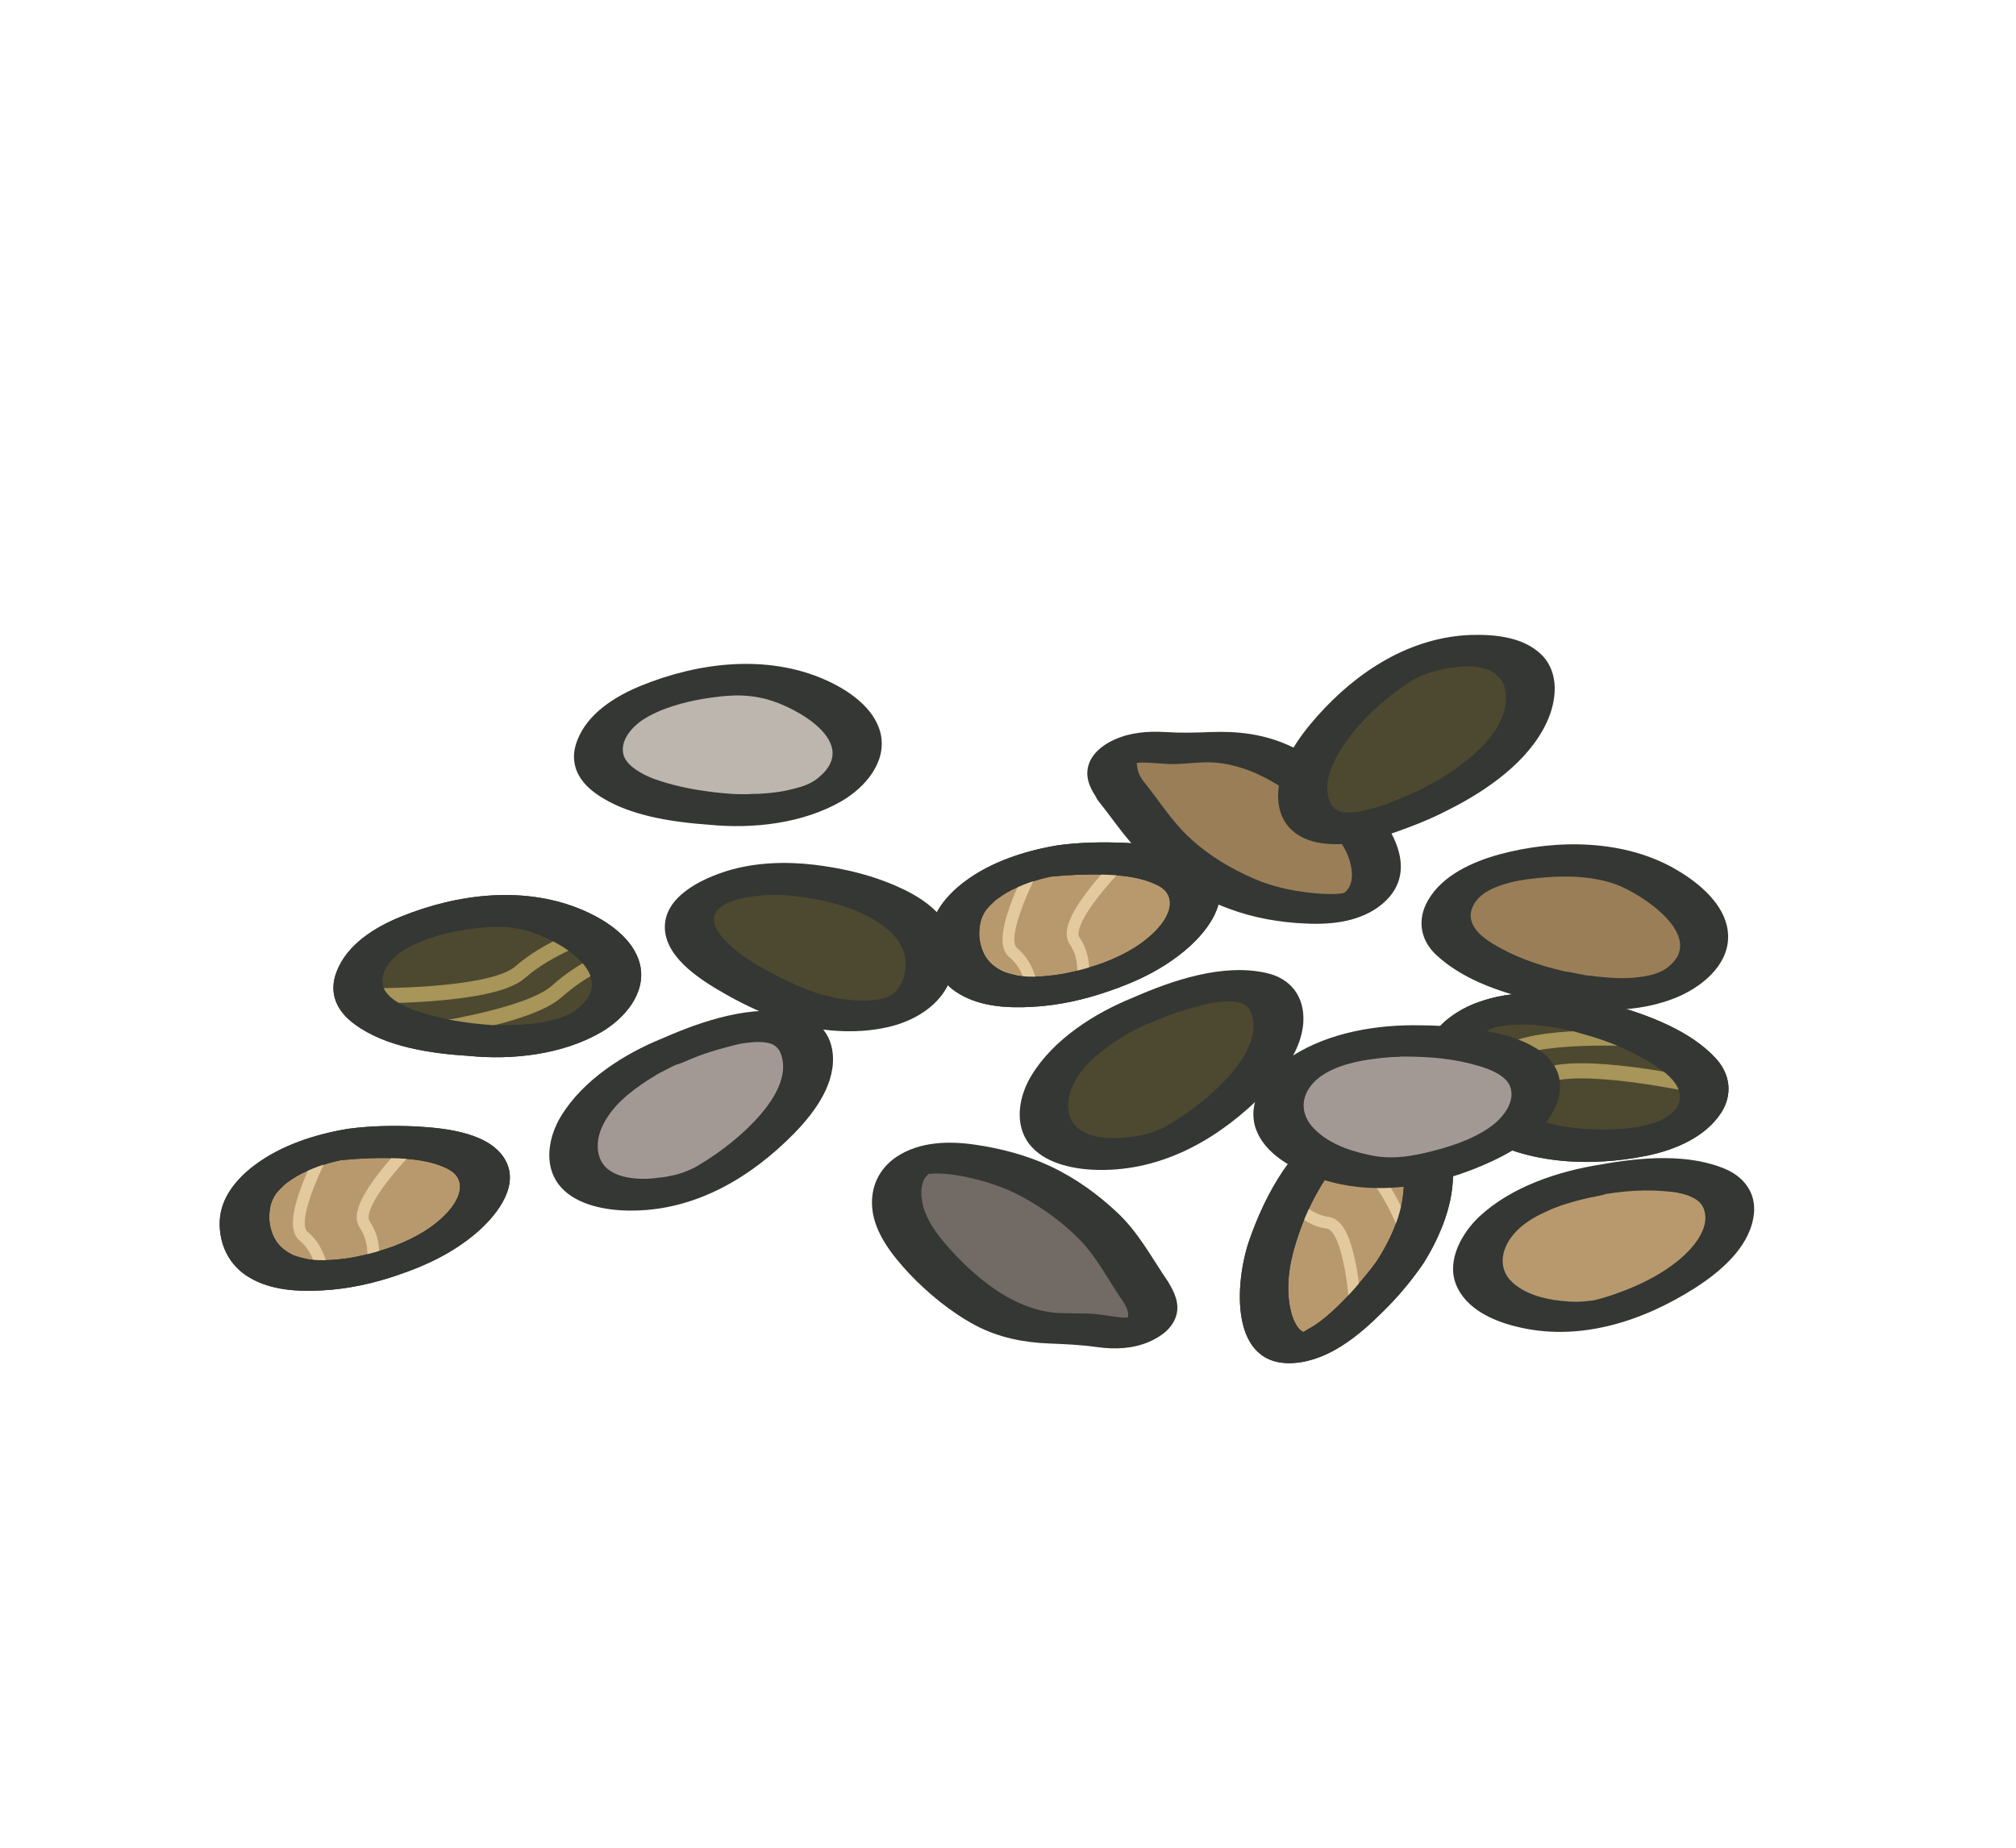 <?xml version="1.0" encoding="utf-8"?>
<!-- Generator: Adobe Illustrator 23.0.6, SVG Export Plug-In . SVG Version: 6.00 Build 0)  -->
<svg version="1.1" xmlns="http://www.w3.org/2000/svg" xmlns:xlink="http://www.w3.org/1999/xlink" x="0px" y="0px"
	 viewBox="0 0 60 55" style="enable-background:new 0 0 60 55;" xml:space="preserve">
<style type="text/css">
	.st0{fill:#B8996E;}
	.st1{fill:#343733;}
	.st2{fill:none;stroke:#E3CA9E;stroke-width:0.353;stroke-miterlimit:10;}
	.st3{fill:#4D4830;}
	.st4{fill:none;stroke:#A79559;stroke-width:0.451;stroke-miterlimit:10;}
	.st5{fill:#343733;stroke:#343733;stroke-miterlimit:10;}
	.st6{fill:none;stroke:#000000;stroke-miterlimit:10;}
	.st7{fill:#FFFFFF;}
	.st8{fill:#F8D930;}
	.st9{fill:#FFFFFF;stroke:#343733;stroke-width:1.617;stroke-miterlimit:10;}
	.st10{fill:#FFFFFF;stroke:#343733;stroke-width:2;stroke-miterlimit:10;}
	.st11{fill:#6C8F41;}
	.st12{fill:none;stroke:#343733;stroke-linecap:round;stroke-miterlimit:10;}
	.st13{fill:#B61650;}
	.st14{fill:none;stroke:#343733;stroke-width:1.8;stroke-miterlimit:10;}
	.st15{fill:#C9727C;}
	.st16{fill:#E5A437;}
	.st17{fill:#93A445;}
	.st18{fill:#D5B26C;}
	.st19{fill:#DFD9B5;}
	.st20{fill:#E6DCB9;}
	.st21{fill:#EEEFA8;}
	.st22{fill:#DEC237;}
	.st23{fill:#9EC34D;}
	.st24{fill:#F6DE69;stroke:#272425;stroke-width:0.22;stroke-miterlimit:10;}
	.st25{fill:#CEB83D;stroke:#272425;stroke-width:0.22;stroke-miterlimit:10;}
	.st26{fill:#A08D3B;}
	.st27{fill:#DFC74D;}
	.st28{fill:#7CAC74;}
	.st29{fill:#D4BF9E;}
	.st30{fill:#9F6B5B;}
	.st31{fill:#C57389;}
	.st32{fill-rule:evenodd;clip-rule:evenodd;fill:#CBDA6D;}
	.st33{fill:#CBDA6D;}
	.st34{fill:#589F53;}
	.st35{fill:#BE6DA7;}
	.st36{fill:#BC477F;}
	.st37{fill:#F2CA30;}
	.st38{fill:#CC2229;}
	.st39{fill:#DF8D2F;}
	.st40{fill:#D45F2B;}
	.st41{fill:#688142;}
	.st42{fill:#A79559;}
	.st43{fill:#D7C994;}
	.st44{fill:#D78535;}
	.st45{fill:#B8996E;stroke:#343733;stroke-width:0.329;stroke-miterlimit:10;}
	.st46{fill:#E0922F;}
	.st47{fill:none;}
	.st48{fill-rule:evenodd;clip-rule:evenodd;fill:#39673D;}
	.st49{fill:#D07F34;}
	.st50{fill:#F2CA30;stroke:#343733;stroke-width:1.3;stroke-linecap:round;stroke-linejoin:round;stroke-miterlimit:10;}
	.st51{fill:#CE7F50;}
	.st52{fill:none;stroke:#343733;stroke-width:0.181;stroke-miterlimit:10;}
	.st53{fill:#97BA48;}
	.st54{fill:#844C3C;}
	.st55{fill:#B33B25;}
	.st56{fill:#A4B58A;}
	.st57{fill:#6581B4;stroke:#6581B4;stroke-width:1.014;stroke-miterlimit:10;}
	.st58{fill:#B7D048;}
	.st59{fill:#FBE148;}
	.st60{fill:#F4D15C;}
	.st61{fill:#EFC34D;}
	.st62{fill:#6FB353;}
	.st63{fill:#F9DD3A;}
	.st64{fill:none;stroke:#343733;stroke-width:1.634;stroke-miterlimit:10;}
	.st65{fill:#678F48;}
	.st66{fill:#9FB155;}
	.st67{fill:#31496B;}
	.st68{fill:#F7EFC6;}
	.st69{fill:#CB8358;stroke:#343733;stroke-width:1.234;stroke-linecap:round;stroke-linejoin:round;stroke-miterlimit:10;}
	.st70{fill:#CB8358;stroke:#343733;stroke-width:1.69;stroke-linecap:round;stroke-linejoin:round;stroke-miterlimit:10;}
	.st71{fill:#E3CA9E;}
	.st72{fill:none;stroke:#343733;stroke-width:1.234;stroke-linecap:round;stroke-linejoin:round;stroke-miterlimit:10;}
	.st73{fill:#343733;stroke:#343733;stroke-width:1.5;stroke-miterlimit:10;}
	.st74{fill:#FCF4E4;}
	.st75{fill:#343733;stroke:#343733;stroke-linecap:round;stroke-linejoin:round;stroke-miterlimit:10;}
	.st76{fill:#7AA45B;}
	.st77{fill:#E1E89D;}
	.st78{fill:url(#);}
	.st79{fill:none;stroke:#D3BD86;stroke-width:0.108;stroke-miterlimit:10;}
	.st80{fill:#D3BD85;}
	.st81{fill:#B74C3C;}
	.st82{fill:none;stroke:#D3BD86;stroke-width:0.101;stroke-miterlimit:10;}
	.st83{fill:#F9EBBF;stroke:#343733;stroke-width:1.285;stroke-miterlimit:10;}
	.st84{fill:#D2BA80;stroke:#343733;stroke-width:1.285;stroke-miterlimit:10;}
	.st85{fill:#D2BA80;stroke:#343733;stroke-width:1.327;stroke-miterlimit:10;}
	.st86{fill:#D2BA80;}
	.st87{fill:#F9EBBF;stroke:#343733;stroke-width:1.141;stroke-miterlimit:10;}
	.st88{fill:#D2BA80;stroke:#343733;stroke-width:1.141;stroke-miterlimit:10;}
	.st89{fill:#D2BA80;stroke:#343733;stroke-width:1.5;stroke-miterlimit:10;}
	.st90{fill:none;stroke:#343733;stroke-linejoin:round;}
	.st91{fill:#6581B4;}
	.st92{fill:#E9B045;}
	.st93{fill:#6E111B;stroke:#343733;stroke-width:1.422;stroke-linecap:round;stroke-linejoin:round;stroke-miterlimit:10;}
	.st94{fill:#B74C3C;stroke:#343733;stroke-width:1.422;stroke-linecap:round;stroke-linejoin:round;stroke-miterlimit:10;}
	.st95{fill:#B74C3C;stroke:#343733;stroke-width:0.948;stroke-linecap:round;stroke-linejoin:round;stroke-miterlimit:10;}
	.st96{fill:#6E111B;stroke:#343733;stroke-width:0.948;stroke-linecap:round;stroke-linejoin:round;stroke-miterlimit:10;}
	.st97{fill:#862439;}
	.st98{fill:#8F454A;}
	.st99{fill:#343733;stroke:#343733;stroke-width:1.2;stroke-miterlimit:10;}
	.st100{fill:#E2E27C;}
	.st101{fill:#C0597C;}
	.st102{fill:#9F4065;}
	.st103{fill:#8E9F8C;}
	.st104{fill:#6E7665;}
	.st105{fill:#6C6C60;}
	.st106{fill:#B8BABA;}
	.st107{fill:#87A381;}
	.st108{fill:#A7BD53;}
	.st109{fill:#862439;stroke:#343733;stroke-width:1.327;stroke-miterlimit:10;}
	.st110{fill:#641528;stroke:#343733;stroke-width:0.948;stroke-miterlimit:10;}
	.st111{fill:#862439;stroke:#343733;stroke-width:1.137;stroke-miterlimit:10;}
	.st112{fill:#D2BA80;stroke:#343733;stroke-miterlimit:10;}
	.st113{fill:#641528;stroke:#343733;stroke-width:1.137;stroke-miterlimit:10;}
	.st114{fill:#8FA23F;}
	.st115{fill:#D8C996;}
	.st116{fill:#F5D478;}
	.st117{fill:none;stroke:#343733;stroke-width:1.5;stroke-linecap:round;stroke-linejoin:round;stroke-miterlimit:10;}
	.st118{fill:none;stroke:#343733;stroke-width:0.824;stroke-linecap:round;stroke-linejoin:round;stroke-miterlimit:10;}
	.st119{fill:#DBAA85;}
	.st120{fill:#DBAA85;stroke:#343733;stroke-width:1.092;stroke-miterlimit:10;}
	.st121{fill:#DBAA85;stroke:#343733;stroke-width:1.456;stroke-miterlimit:10;}
	.st122{fill:#FCF4E4;stroke:#343733;stroke-width:0.948;stroke-miterlimit:10;}
	.st123{fill:#DBAA85;stroke:#343733;stroke-width:1.327;stroke-miterlimit:10;}
	.st124{fill:#D97B46;}
	.st125{fill:#F0CA8F;}
	.st126{fill:#D0A34F;}
	.st127{fill:#F5D476;}
	.st128{fill:#757B3C;}
	.st129{fill:#BA282B;}
	.st130{fill:#E1DEA3;}
	.st131{fill:#E5A430;}
	.st132{fill:#953E30;}
	.st133{fill:#F9EBBF;stroke:#343733;stroke-width:1.661;stroke-miterlimit:10;}
	.st134{fill:#D5B26C;stroke:#343733;stroke-width:1.661;stroke-miterlimit:10;}
	.st135{fill:#D5B26C;stroke:#343733;stroke-width:1.43;stroke-miterlimit:10;}
	.st136{fill:#AEBEC4;}
	.st137{fill:#65A050;}
	.st138{fill:#343733;stroke:#343733;stroke-width:0.543;stroke-miterlimit:10;}
	.st139{fill:#343733;stroke:#343733;stroke-width:0.474;stroke-miterlimit:10;}
	.st140{fill:#E5CB2E;}
	.st141{fill:#E1BA86;stroke:#343733;stroke-width:1.5;stroke-linecap:round;stroke-linejoin:round;stroke-miterlimit:10;}
	.st142{fill:#B74C3C;stroke:#343733;stroke-width:1;stroke-linecap:round;stroke-linejoin:round;stroke-miterlimit:10;}
	.st143{fill:#E1BA86;stroke:#343733;stroke-width:1;stroke-linecap:round;stroke-linejoin:round;stroke-miterlimit:10;}
	.st144{fill:#B74C3C;stroke:#343733;stroke-width:0.733;stroke-linecap:round;stroke-linejoin:round;stroke-miterlimit:10;}
	.st145{fill:#E1BA86;stroke:#343733;stroke-width:0.733;stroke-linecap:round;stroke-linejoin:round;stroke-miterlimit:10;}
	.st146{fill:#C98849;}
	.st147{fill:#D8A065;}
	.st148{fill:#DAA734;}
	.st149{fill:#F3DB61;}
	.st150{fill:#F9EBBF;stroke:#343733;stroke-width:1.553;stroke-miterlimit:10;}
	.st151{fill:#D5B26C;stroke:#343733;stroke-width:1.553;stroke-miterlimit:10;}
	.st152{fill:#D5B26C;stroke:#343733;stroke-width:1.336;stroke-miterlimit:10;}
	.st153{fill:#F1F1F2;}
	.st154{fill:#ECB959;}
	.st155{fill:#B8996E;stroke:#343733;stroke-width:1.327;stroke-miterlimit:10;}
	.st156{fill:#E5D58C;}
	.st157{fill:#CCBF3F;stroke:#343733;stroke-width:1.327;stroke-miterlimit:10;}
	.st158{fill:none;stroke:#343733;stroke-width:1.097;stroke-miterlimit:10;}
	.st159{fill:#97BA48;stroke:#343733;stroke-width:0.909;stroke-miterlimit:10;}
	.st160{fill:#C7C9C8;}
	.st161{fill:#A3B5BC;}
	.st162{fill:none;stroke:#343733;stroke-width:1.2;stroke-miterlimit:10;}
	.st163{fill:#DFD9B5;stroke:#343733;stroke-width:1.5;}
	.st164{fill:#FFFFFF;stroke:#343733;stroke-width:1.5;stroke-linecap:round;stroke-linejoin:round;}
	.st165{fill:#E4E4E4;}
	.st166{fill:#343733;stroke:#343733;stroke-width:0.48;}
	.st167{fill:#DFD9B5;stroke:#343733;stroke-width:1.5;stroke-linecap:round;}
	.st168{fill:#EBB531;stroke:#343733;stroke-width:1.5;stroke-linecap:round;stroke-linejoin:round;}
	.st169{fill:#343733;stroke:#343733;stroke-width:0.75;stroke-miterlimit:10;}
	.st170{fill:#343733;stroke:#343733;stroke-width:0.75;stroke-linejoin:round;stroke-miterlimit:10;}
	.st171{fill:#D35B5A;}
	.st172{fill:#343733;stroke:#343733;stroke-width:0.25;stroke-miterlimit:10;}
	.st173{fill:#D7705B;}
	.st174{fill:#DB8580;stroke:#343733;stroke-width:1.5;stroke-linecap:round;stroke-linejoin:round;stroke-miterlimit:10;}
	.st175{fill:#EFCDC6;stroke:#343733;stroke-width:1;stroke-linecap:round;stroke-linejoin:round;stroke-miterlimit:10;}
	.st176{fill:#DB8580;stroke:#343733;stroke-width:1;stroke-linecap:round;stroke-linejoin:round;stroke-miterlimit:10;}
	.st177{fill:#EFCDC6;stroke:#343733;stroke-width:0.733;stroke-linecap:round;stroke-linejoin:round;stroke-miterlimit:10;}
	.st178{fill:#DB8580;stroke:#343733;stroke-width:0.733;stroke-linecap:round;stroke-linejoin:round;stroke-miterlimit:10;}
	.st179{fill:#EFCDC6;}
	.st180{fill:#7AA45B;stroke:#343733;stroke-width:1.219;stroke-miterlimit:10;}
	.st181{fill:#97BA48;stroke:#343733;stroke-width:1.219;stroke-miterlimit:10;}
	.st182{fill:#83B04F;stroke:#343733;stroke-width:1.2;stroke-linecap:round;stroke-miterlimit:10;}
	.st183{fill:#CAB549;stroke:#343733;stroke-width:0.54;stroke-linecap:round;stroke-miterlimit:10;}
	.st184{fill:#F0EDDD;stroke:#343733;stroke-width:1.069;stroke-linecap:round;stroke-linejoin:round;}
	.st185{fill:#C6B97B;}
	.st186{fill:#AB8D73;}
	.st187{fill:#EFCDC6;stroke:#343733;stroke-width:1.5;stroke-linecap:round;stroke-linejoin:round;stroke-miterlimit:10;}
	.st188{fill:#F9F4E9;stroke:#343733;stroke-width:1.5;stroke-linecap:round;stroke-linejoin:round;stroke-miterlimit:10;}
	.st189{fill:#D46A71;stroke:#343733;stroke-width:1.125;stroke-linecap:round;stroke-linejoin:round;stroke-miterlimit:10;}
	.st190{fill:#ECC29C;stroke:#343733;stroke-width:1.25;stroke-miterlimit:10;}
	.st191{fill:#F0EDDD;stroke:#343733;stroke-width:0.535;stroke-linecap:round;stroke-linejoin:round;}
	.st192{fill:#DF8D2F;stroke:#343733;stroke-width:2;stroke-linecap:round;stroke-linejoin:round;}
	.st193{fill:#DF8D2F;stroke:#343733;stroke-width:1.5;stroke-linecap:round;stroke-linejoin:round;}
	.st194{fill:#92C057;}
	.st195{fill:#CAB549;stroke:#343733;stroke-width:0.528;stroke-linecap:round;stroke-miterlimit:10;}
	.st196{fill:none;stroke:#343733;stroke-linecap:round;stroke-linejoin:round;stroke-miterlimit:10;}
	.st197{fill:none;stroke:#343733;stroke-width:1.06;stroke-linecap:round;stroke-linejoin:round;stroke-miterlimit:10;}
	.st198{fill:none;stroke:#343733;stroke-width:0.75;stroke-linecap:round;stroke-linejoin:round;}
	.st199{fill:#92515A;}
	.st200{fill:none;stroke:#343733;stroke-width:0.728;stroke-linecap:round;stroke-linejoin:round;}
	.st201{fill:#67343F;}
	.st202{fill:#92515A;stroke:#343733;stroke-width:1.25;stroke-linecap:round;stroke-linejoin:round;}
	.st203{fill:#67343F;stroke:#343733;stroke-width:0.75;stroke-linecap:round;stroke-linejoin:round;}
	.st204{fill:#D9C573;}
	.st205{fill:none;stroke:#343733;stroke-width:0.673;stroke-linejoin:round;stroke-miterlimit:10;}
	.st206{fill:#E3D9AD;}
	.st207{fill:#726A64;}
	.st208{fill:#BDB6AE;}
	.st209{fill:#A39994;}
	.st210{fill:#997E57;}
	.st211{fill:#EDD260;}
	.st212{fill:#D5B26C;stroke:#343733;stroke-width:0.899;stroke-miterlimit:10;}
	.st213{fill:#D5B26C;stroke:#343733;stroke-width:0.871;stroke-miterlimit:10;}
	.st214{fill:#D28342;}
	.st215{fill:#E4C84A;}
	.st216{fill:none;stroke:#343733;stroke-miterlimit:10;}
	.st217{fill:#6B8E47;}
	.st218{fill:#DFE8A8;}
	.st219{fill:#F3CC30;}
	.st220{fill:#EBB531;}
	.st221{fill-rule:evenodd;clip-rule:evenodd;fill:#799844;}
	
		.st222{fill-rule:evenodd;clip-rule:evenodd;fill:none;stroke:#343733;stroke-width:1.2;stroke-linejoin:round;stroke-miterlimit:10;}
	
		.st223{fill-rule:evenodd;clip-rule:evenodd;fill:#799844;stroke:#343733;stroke-width:1.2;stroke-linejoin:round;stroke-miterlimit:10;}
	
		.st224{fill-rule:evenodd;clip-rule:evenodd;fill:none;stroke:#343733;stroke-width:1.268;stroke-linejoin:round;stroke-miterlimit:10;}
	
		.st225{fill-rule:evenodd;clip-rule:evenodd;fill:none;stroke:#343733;stroke-width:1.233;stroke-linejoin:round;stroke-miterlimit:10;}
</style>
<g id="Text">
</g>
<g id="Icons">
	<g>
		<g>
			<path class="st0" d="M41.68,37.56c0,0,1.87-2.91,0.04-3.96c-1.83-1.05-3.54,2.15-3.95,3.72s-0.02,3.25,1.31,2.68
				C40.38,39.44,41.68,37.56,41.68,37.56z"/>
			<g>
				<path class="st1" d="M42.36,37.61c0.51-0.81,0.93-1.83,0.88-2.79c-0.03-0.7-0.39-1.3-1.02-1.63c-0.73-0.38-1.61-0.31-2.33,0.06
					c-1.38,0.72-2.23,2.28-2.72,3.7c-0.42,1.24-0.59,3.77,1.36,3.62c1.03-0.08,1.93-0.83,2.63-1.53
					C41.61,38.6,42.01,38.12,42.36,37.61c0.2-0.29-0.18-0.49-0.42-0.51c-0.35-0.03-0.74,0.12-0.95,0.42
					c-0.06,0.08-0.12,0.16-0.18,0.24c-0.1,0.13,0.08-0.09-0.04,0.05c-0.04,0.05-0.08,0.1-0.12,0.15c-0.11,0.13-0.22,0.26-0.33,0.39
					c-0.4,0.45-0.93,0.98-1.4,1.22c0,0-0.2,0.13-0.11,0.06c-0.14,0.11,0.07-0.02-0.08,0.02c0.14-0.03,0.09,0.04-0.02-0.05
					c-0.13-0.11-0.24-0.35-0.29-0.57c-0.16-0.66-0.06-1.37,0.14-2.01c0.32-1.05,0.91-2.23,1.78-2.94c-0.08,0.06,0.1-0.07,0.09-0.06
					c0.05-0.04,0.11-0.08,0.17-0.11c-0.13,0.07,0.06-0.02,0.07-0.03c0.19-0.09-0.15,0.05,0.05-0.01c0.02,0,0.04-0.01,0.06-0.01
					c-0.1,0.02-0.1,0.02-0.02,0.01c0.02,0,0.04,0,0.06,0c-0.08,0-0.08,0,0,0.01c0.19,0.03-0.11-0.04,0.08,0.02
					c0.08,0.02,0.11,0.04,0.18,0.07c0.46,0.23,0.69,0.69,0.7,1.19c0.02,0.83-0.36,1.69-0.8,2.37c-0.19,0.3,0.16,0.49,0.42,0.51
					C41.76,38.05,42.17,37.91,42.36,37.61z"/>
			</g>
		</g>
		<path class="st2" d="M40.35,39.06c0,0-0.13-2.57-0.82-2.66c-0.7-0.09-1.1-0.69-1.1-0.69"/>
		<path class="st2" d="M42.02,37.13c0,0-0.85-2.43-1.54-2.32c-0.69,0.11-1.25-0.35-1.25-0.35"/>
		<g>
			<g>
				<path class="st1" d="M42.36,37.61c0.51-0.81,0.93-1.83,0.88-2.79c-0.03-0.7-0.39-1.3-1.02-1.63c-0.73-0.38-1.61-0.31-2.33,0.06
					c-1.38,0.72-2.23,2.28-2.72,3.7c-0.42,1.24-0.59,3.77,1.36,3.62c1.03-0.08,1.93-0.83,2.63-1.53
					C41.61,38.6,42.01,38.12,42.36,37.61c0.2-0.29-0.18-0.49-0.42-0.51c-0.35-0.03-0.74,0.12-0.95,0.42
					c-0.06,0.08-0.12,0.16-0.18,0.24c-0.1,0.13,0.08-0.09-0.04,0.05c-0.04,0.05-0.08,0.1-0.12,0.15c-0.11,0.13-0.22,0.26-0.33,0.39
					c-0.4,0.45-0.93,0.98-1.4,1.22c0,0-0.2,0.13-0.11,0.06c-0.14,0.11,0.07-0.02-0.08,0.02c0.14-0.03,0.09,0.04-0.02-0.05
					c-0.13-0.11-0.24-0.35-0.29-0.57c-0.16-0.66-0.06-1.37,0.14-2.01c0.32-1.05,0.91-2.23,1.78-2.94c-0.08,0.06,0.1-0.07,0.09-0.06
					c0.05-0.04,0.11-0.08,0.17-0.11c-0.13,0.07,0.06-0.02,0.07-0.03c0.19-0.09-0.15,0.05,0.05-0.01c0.02,0,0.04-0.01,0.06-0.01
					c-0.1,0.02-0.1,0.02-0.02,0.01c0.02,0,0.04,0,0.06,0c-0.08,0-0.08,0,0,0.01c0.19,0.03-0.11-0.04,0.08,0.02
					c0.08,0.02,0.11,0.04,0.18,0.07c0.46,0.23,0.69,0.69,0.7,1.19c0.02,0.83-0.36,1.69-0.8,2.37c-0.19,0.3,0.16,0.49,0.42,0.51
					C41.76,38.05,42.17,37.91,42.36,37.61z"/>
			</g>
		</g>
	</g>
	<g>
		<g>
			<path class="st3" d="M47.55,30.35c0,0-2.67-0.84-3.95,0.22c-1.5,1.24,0.79,3.1,2.38,3.39c1.59,0.3,4.2,0.21,4.7-1.15
				C51.2,31.38,47.55,30.35,47.55,30.35z"/>
			<g>
				<path class="st1" d="M47.98,29.91c-1.3-0.41-2.88-0.54-4.16-0.01c-0.78,0.33-1.55,1.01-1.43,1.93c0.1,0.79,0.81,1.42,1.43,1.83
					c1.48,1,3.49,1.09,5.2,0.74c0.82-0.17,1.72-0.54,2.2-1.27c0.35-0.54,0.28-1.14-0.14-1.61C50.32,30.68,49.05,30.21,47.98,29.91
					c-0.34-0.1-0.78,0.02-1.02,0.27c-0.22,0.23-0.15,0.51,0.16,0.6c0.75,0.21,1.4,0.47,2.07,0.89c0.35,0.22,0.76,0.53,0.81,0.93
					c0.05,0.41-0.38,0.69-0.71,0.81c0.1-0.04-0.03,0.01-0.04,0.01c-0.08,0.03-0.16,0.05-0.24,0.07c-0.19,0.05-0.24,0.05-0.41,0.08
					c-0.36,0.05-0.72,0.06-1.09,0.05c-0.64-0.02-1.26-0.08-1.84-0.34c-0.72-0.32-2.66-1.68-1.48-2.55c0.22-0.16,0.42-0.19,0.72-0.22
					c0.35-0.04,0.71-0.02,1.08,0.03c0.36,0.04,0.74,0.12,1.13,0.24c0.33,0.1,0.79-0.03,1.02-0.27
					C48.37,30.28,48.28,30.01,47.98,29.91z"/>
			</g>
		</g>
		<path class="st4" d="M50.57,32.33c0,0-3.68-0.82-4.68-0.26c-1,0.57-2.33,0.7-2.33,0.7"/>
		<path class="st4" d="M49.1,30.94c0,0-3.15-0.22-4.15,0.35c-1,0.57-1.65,0.61-1.65,0.61"/>
		<g>
			<g>
				<path class="st1" d="M47.98,29.91c-1.3-0.41-2.88-0.54-4.16-0.01c-0.78,0.33-1.55,1.01-1.43,1.93c0.1,0.79,0.81,1.42,1.43,1.83
					c1.48,1,3.49,1.09,5.2,0.74c0.82-0.17,1.72-0.54,2.2-1.27c0.35-0.54,0.28-1.14-0.14-1.61C50.32,30.68,49.05,30.21,47.98,29.91
					c-0.34-0.1-0.78,0.02-1.02,0.27c-0.22,0.23-0.15,0.51,0.16,0.6c0.75,0.21,1.4,0.47,2.07,0.89c0.35,0.22,0.76,0.53,0.81,0.93
					c0.05,0.41-0.38,0.69-0.71,0.81c0.1-0.04-0.03,0.01-0.04,0.01c-0.08,0.03-0.16,0.05-0.24,0.07c-0.19,0.05-0.24,0.05-0.41,0.08
					c-0.36,0.05-0.72,0.06-1.09,0.05c-0.64-0.02-1.26-0.08-1.84-0.34c-0.72-0.32-2.66-1.68-1.48-2.55c0.22-0.16,0.42-0.19,0.72-0.22
					c0.35-0.04,0.71-0.02,1.08,0.03c0.36,0.04,0.74,0.12,1.13,0.24c0.33,0.1,0.79-0.03,1.02-0.27
					C48.37,30.28,48.28,30.01,47.98,29.91z"/>
			</g>
		</g>
	</g>
	<g>
		<path class="st207" d="M34.1,38.45c0.46,0.68,0.17,1.22-0.69,1.23c-0.44,0.01-0.86-0.14-1.3-0.14c-1.16,0-1.88-0.03-2.91-0.72
			c-0.84-0.56-1.67-1.3-2.2-2.17c-0.57-0.94-0.39-2.08,0.82-2.18c0.85-0.07,2.18,0.27,2.95,0.64c0.75,0.37,1.43,0.87,2.02,1.46
			c0.54,0.55,0.77,1.09,1.2,1.7C34.02,38.34,34.06,38.4,34.1,38.45z"/>
		<g>
			<path class="st1" d="M33.43,38.75c0.06,0.09,0.11,0.19,0.14,0.3c0.02,0.08-0.01,0.16,0,0.23c0,0,0.07-0.04,0.08-0.04
				c0.01,0.01,0.04-0.02,0.05-0.02c-0.01,0-0.28,0-0.28,0c-0.35-0.03-0.69-0.11-1.04-0.12c-0.31-0.01-0.62,0-0.93-0.02
				c-1.2-0.09-2.25-0.91-3.05-1.76c-0.39-0.42-0.81-0.91-0.94-1.48c-0.04-0.19-0.06-0.38-0.01-0.58c0.02-0.08,0.04-0.15,0.09-0.21
				c0.02-0.03,0.12-0.13,0.07-0.09c0.06-0.04,0.02-0.01,0.07-0.02c0.1-0.01,0.18-0.01,0.28-0.01c0.28,0.01,0.55,0.05,0.82,0.11
				c0.56,0.12,1.11,0.3,1.62,0.57c0.66,0.36,1.28,0.81,1.8,1.36C32.69,37.5,33.02,38.16,33.43,38.75c0.31,0.45,1.71-0.06,1.34-0.59
				c-0.48-0.7-0.87-1.45-1.49-2.04c-0.6-0.57-1.28-1.06-2.03-1.41c-0.71-0.33-1.48-0.53-2.25-0.64c-0.77-0.11-1.63-0.09-2.31,0.36
				c-0.53,0.35-0.79,0.91-0.73,1.54c0.07,0.74,0.6,1.4,1.09,1.93c0.57,0.6,1.25,1.16,1.98,1.55c0.68,0.36,1.42,0.51,2.18,0.54
				c0.5,0.02,0.97,0.04,1.46,0.11c0.51,0.07,1.05,0.05,1.53-0.16c0.35-0.15,0.7-0.4,0.81-0.79c0.1-0.36-0.06-0.7-0.25-1
				C34.48,37.7,33.08,38.2,33.43,38.75z"/>
		</g>
	</g>
	<g>
		<path class="st3" d="M23.82,29.98c0,0,3.3,1.02,3.83-1.03s-3.02-2.84-4.64-2.8c-1.62,0.04-3.14,0.86-2.23,1.98
			C21.67,29.22,23.82,29.98,23.82,29.98z"/>
		<g>
			<path class="st1" d="M23.39,30.41c0.96,0.29,2.06,0.39,3.05,0.16c0.7-0.16,1.42-0.56,1.76-1.22c0.32-0.62,0.31-1.33-0.08-1.91
				c-0.4-0.58-1.08-0.93-1.72-1.18c-0.69-0.27-1.43-0.43-2.17-0.52c-0.86-0.1-1.75-0.07-2.58,0.18c-0.77,0.24-1.93,0.78-1.86,1.76
				c0.07,0.9,1.16,1.55,1.87,1.95C22.21,29.94,22.79,30.2,23.39,30.41c0.32,0.11,0.79-0.03,1.02-0.27c0.23-0.24,0.14-0.5-0.16-0.6
				c-0.37-0.13-0.61-0.24-1.02-0.44c-0.6-0.3-1.22-0.64-1.68-1.14c-1.1-1.2,1.08-1.38,1.85-1.31c0.98,0.08,2.26,0.34,3.06,1.05
				c0.35,0.31,0.56,0.72,0.48,1.2c-0.02,0.12-0.05,0.23-0.1,0.34c-0.05,0.11-0.12,0.2-0.16,0.25c-0.01,0.01-0.15,0.14-0.05,0.06
				c-0.05,0.04-0.1,0.07-0.15,0.1c0.15-0.09-0.04,0.01-0.05,0.02c-0.13,0.09,0.1-0.02-0.04,0.02c-0.06,0.01-0.12,0.03-0.18,0.05
				c-0.09,0.02-0.08,0.02,0.01,0c-0.04,0.01-0.08,0.01-0.13,0.02c-0.06,0.01-0.13,0.01-0.19,0.02c-0.04,0-0.08,0.01-0.13,0.01
				c0.08,0,0.08,0,0,0c-0.26,0-0.52-0.03-0.77-0.06c-0.02,0-0.2-0.03-0.04-0.01c-0.06-0.01-0.13-0.02-0.19-0.04
				c-0.09-0.02-0.18-0.04-0.27-0.06c-0.08-0.02-0.16-0.04-0.24-0.06c-0.33-0.1-0.79,0.03-1.02,0.27
				C23,30.05,23.08,30.32,23.39,30.41z"/>
		</g>
	</g>
	<g>
		<path class="st208" d="M21.37,24.09c0,0,2.79,0.28,3.83-1.03c1.21-1.52-1.4-2.87-3.02-2.84c-1.62,0.04-4.15,0.65-4.37,2.08
			C17.59,23.83,21.37,24.09,21.37,24.09z"/>
		<g>
			<path class="st1" d="M21.11,24.55c1.31,0.13,2.8-0.04,3.95-0.71c0.68-0.4,1.34-1.15,1.15-2c-0.18-0.78-0.98-1.31-1.66-1.61
				c-1.73-0.76-3.75-0.52-5.47,0.18c-0.76,0.31-1.59,0.82-1.9,1.63c-0.25,0.64,0,1.18,0.54,1.57C18.64,24.28,20,24.47,21.11,24.55
				c0.32,0.02,0.79-0.11,0.95-0.42c0.16-0.31-0.14-0.49-0.42-0.51c-0.25-0.02-0.51-0.05-0.76-0.09c-0.01,0-0.2-0.03-0.07-0.01
				c-0.06-0.01-0.12-0.02-0.18-0.03c-0.13-0.02-0.26-0.05-0.39-0.08c-0.27-0.06-0.53-0.14-0.79-0.23c-0.33-0.13-0.79-0.37-0.89-0.7
				c-0.12-0.42,0.23-0.83,0.58-1.06c0.51-0.33,1.2-0.52,1.8-0.62c0.69-0.11,1.24-0.16,1.9,0.02c0.88,0.24,2.76,1.29,1.54,2.31
				c-0.23,0.2-0.48,0.28-0.76,0.35c-0.15,0.04-0.3,0.07-0.37,0.08c-0.18,0.03-0.37,0.05-0.55,0.06c-0.07,0.01-0.15,0.01-0.22,0.01
				c-0.03,0-0.3,0.01-0.15,0.01c-0.11,0-0.22,0-0.33,0c-0.12,0-0.24-0.01-0.36-0.02c-0.32-0.03-0.8,0.11-0.95,0.42
				C20.53,24.35,20.83,24.52,21.11,24.55z"/>
		</g>
	</g>
	<g>
		<path class="st0" d="M47.57,35.12c0,0-2.77,0.42-3.46,1.94c-0.8,1.77,2.07,2.44,3.63,2c1.56-0.43,3.86-1.66,3.72-3.1
			C51.31,34.44,47.57,35.12,47.57,35.12z"/>
		<g>
			<path class="st1" d="M47.66,34.66c-1.28,0.2-2.67,0.66-3.63,1.55c-0.52,0.49-0.99,1.31-0.69,2.04c0.29,0.7,1.07,1.06,1.76,1.23
				c1.87,0.48,3.78-0.14,5.36-1.15c0.73-0.47,1.55-1.16,1.72-2.06c0.13-0.66-0.2-1.19-0.8-1.46C50.26,34.32,48.82,34.45,47.66,34.66
				c-0.29,0.05-0.76,0.18-0.81,0.54c-0.05,0.33,0.4,0.43,0.65,0.39c0.83-0.15,1.51-0.2,2.28-0.11c0.13,0.01,0.43,0.08,0.54,0.14
				c0.18,0.08,0.3,0.18,0.36,0.3c0.26,0.53-0.2,1.12-0.57,1.46c-0.57,0.52-1.32,0.89-2.05,1.14c-0.08,0.03-0.23,0.08-0.34,0.11
				c-0.07,0.02-0.15,0.04-0.22,0.06c-0.23,0.05,0.14-0.02-0.1,0.02c-0.36,0.05-0.59,0.05-0.95,0.01c-0.5-0.05-1.1-0.21-1.47-0.58
				c-0.39-0.39-0.3-0.93,0.02-1.34c0.2-0.26,0.45-0.44,0.74-0.6c0.05-0.03,0.29-0.14,0.42-0.2c0.06-0.03,0.12-0.05,0.18-0.07
				c0.03-0.01,0.26-0.1,0.13-0.05c0.28-0.09,0.56-0.17,0.84-0.23c0.08-0.02,0.42-0.08,0.1-0.02c0.03,0,0.06-0.01,0.09-0.02
				c0.29-0.04,0.76-0.19,0.81-0.54C48.35,34.71,47.9,34.62,47.66,34.66z"/>
		</g>
	</g>
	<g>
		<path class="st209" d="M20.01,31.26c0,0-2.6,1.05-2.91,2.69c-0.36,1.91,2.58,1.89,3.99,1.1c1.42-0.79,3.37-2.51,2.89-3.88
			C23.48,29.73,20.01,31.26,20.01,31.26z"/>
		<g>
			<path class="st1" d="M19.71,30.91c-1.14,0.46-2.36,1.24-3.01,2.31c-0.37,0.6-0.53,1.44-0.07,2.04c0.43,0.56,1.25,0.74,1.92,0.77
				c1.87,0.08,3.52-0.79,4.85-2.06c0.63-0.6,1.34-1.43,1.39-2.34c0.04-0.75-0.37-1.3-1.11-1.46C22.39,29.88,20.89,30.39,19.71,30.91
				c-0.24,0.1-0.57,0.38-0.37,0.66c0.2,0.27,0.72,0.17,0.97,0.06c0.07-0.03,0.14-0.06,0.21-0.09c0.08-0.03,0.17-0.07,0.25-0.1
				c0.05-0.02,0.1-0.04,0.14-0.05c-0.15,0.05-0.02,0.01,0.05-0.02c0.26-0.09,0.52-0.16,0.78-0.23c0.07-0.02,0.13-0.03,0.2-0.05
				c0.05-0.01,0.2-0.04,0.07-0.02c0.14-0.02,0.29-0.04,0.43-0.05c0.13-0.01,0.36-0.01,0.54,0.06c0.02,0.01-0.03-0.02,0.05,0.03
				c0.07,0.04,0.04,0.02,0.06,0.04c0.08,0.07,0.13,0.15,0.15,0.22c0.24,0.64-0.2,1.33-0.6,1.8c-0.52,0.6-1.16,1.1-1.84,1.51
				c-0.12,0.07-0.15,0.09-0.32,0.16c-0.06,0.03-0.13,0.05-0.19,0.08c0.13-0.05-0.08,0.02-0.12,0.03c-0.07,0.02-0.14,0.04-0.21,0.05
				c-0.04,0.01-0.2,0.04-0.15,0.03c0.05-0.01-0.12,0.02-0.16,0.02c-0.09,0.01-0.17,0.02-0.26,0.03c-0.39,0.03-0.95,0-1.3-0.28
				c-0.36-0.29-0.37-0.83-0.17-1.26c0.29-0.63,0.85-1.06,1.41-1.42c0.07-0.04,0.14-0.08,0.21-0.13c0.04-0.02,0.21-0.12,0.09-0.05
				c0.12-0.06,0.23-0.12,0.35-0.18c0.1-0.05,0.21-0.1,0.32-0.14c0.24-0.1,0.56-0.39,0.37-0.66C20.48,30.69,19.96,30.8,19.71,30.91z"
				/>
		</g>
	</g>
	<g>
		<path class="st210" d="M33.35,23.54c-0.51-0.64-0.26-1.21,0.6-1.28c0.43-0.04,0.87,0.07,1.31,0.04c1.16-0.09,1.88-0.11,2.95,0.49
			c0.88,0.49,1.76,1.17,2.36,2c0.64,0.89,0.55,2.04-0.65,2.24c-0.84,0.14-2.2-0.1-2.99-0.42c-0.77-0.31-1.5-0.75-2.13-1.3
			c-0.58-0.51-0.85-1.03-1.33-1.6C33.44,23.65,33.4,23.59,33.35,23.54z"/>
		<g>
			<path class="st1" d="M34.02,23.24c-0.14-0.19-0.17-0.32-0.19-0.54c0-0.01-0.05,0.01-0.06,0.01c-0.01,0.02,0.11-0.01,0.17-0.01
				c0.37-0.01,0.73,0.06,1.1,0.04c0.3-0.01,0.6-0.05,0.9-0.05c1.2,0.01,2.3,0.71,3.16,1.5c0.4,0.37,0.85,0.81,1.04,1.34
				c0.11,0.31,0.18,0.77-0.1,1.02c-0.05,0.05-0.15,0.05-0.31,0.06c-0.26,0.01-0.52-0.01-0.77-0.04c-0.55-0.06-1.12-0.19-1.63-0.41
				c-0.69-0.3-1.35-0.69-1.9-1.2C34.88,24.46,34.49,23.82,34.02,23.24c-0.35-0.43-1.74,0.1-1.34,0.59c0.53,0.66,0.98,1.38,1.65,1.92
				c0.68,0.55,1.43,1,2.25,1.3c0.72,0.27,1.51,0.41,2.28,0.44c0.8,0.04,1.67-0.06,2.3-0.6c1.18-1.02,0.15-2.5-0.72-3.3
				c-0.61-0.56-1.34-1.08-2.1-1.41c-0.74-0.33-1.5-0.42-2.3-0.39c-0.46,0.02-0.9,0.03-1.36,0c-0.51-0.03-1.03,0.01-1.5,0.22
				c-0.35,0.15-0.72,0.44-0.8,0.83c-0.08,0.36,0.1,0.7,0.31,0.98C33.01,24.27,34.41,23.76,34.02,23.24z"/>
		</g>
	</g>
	<g>
		<path class="st209" d="M42.02,30.99c0,0-2.8-0.07-3.74,1.31c-1.09,1.61,1.62,2.76,3.23,2.6c1.61-0.16,4.09-0.97,4.2-2.41
			C45.82,30.96,42.02,30.99,42.02,30.99z"/>
		<g>
			<path class="st1" d="M42.29,30.52c-1.3-0.03-2.74,0.21-3.84,0.92c-0.66,0.42-1.31,1.2-1.11,2.04c0.19,0.76,0.98,1.23,1.66,1.5
				c1.75,0.71,3.77,0.36,5.44-0.43c0.78-0.37,1.64-0.92,1.92-1.78c0.21-0.64-0.05-1.19-0.6-1.54c-0.63-0.41-1.45-0.54-2.19-0.63
				C43.15,30.55,42.72,30.52,42.29,30.52c-0.33,0-0.79,0.09-0.95,0.42c-0.15,0.29,0.13,0.51,0.42,0.51c0.79,0,1.51,0.06,2.22,0.27
				c0.36,0.1,0.83,0.29,0.96,0.61c0.18,0.45-0.2,0.94-0.58,1.21c-0.58,0.41-1.28,0.62-1.96,0.78c-0.57,0.13-1.09,0.19-1.69,0.05
				c-0.6-0.13-1.26-0.37-1.67-0.85c-0.37-0.44-0.3-0.96,0.11-1.35c0.41-0.39,1.1-0.56,1.59-0.63c0.27-0.04,0.54-0.07,0.82-0.08
				c0.05,0,0.09,0,0.14-0.01c0.19-0.01-0.11,0-0.01,0c0.03,0,0.06,0,0.09,0c0.32,0.01,0.79-0.1,0.95-0.42
				C42.86,30.74,42.58,30.53,42.29,30.52z"/>
		</g>
	</g>
	<g>
		<path class="st3" d="M42.84,23.73c0,0,2.51-1.25,2.69-2.9c0.22-1.94-2.71-1.69-4.07-0.79c-1.35,0.89-3.17,2.76-2.59,4.09
			C39.5,25.52,42.84,23.73,42.84,23.73z"/>
		<g>
			<path class="st1" d="M43.14,24.09c1.11-0.56,2.35-1.42,2.89-2.58c0.3-0.64,0.39-1.47-0.14-2.01c-0.54-0.54-1.39-0.62-2.12-0.6
				c-1.81,0.07-3.37,1.08-4.55,2.4c-0.59,0.66-1.21,1.53-1.18,2.46c0.03,0.79,0.56,1.24,1.31,1.34c0.86,0.12,1.74-0.16,2.54-0.46
				C42.32,24.48,42.74,24.3,43.14,24.09c0.23-0.12,0.57-0.37,0.37-0.66c-0.19-0.26-0.74-0.18-0.97-0.06
				c-0.24,0.13-0.5,0.25-0.75,0.35c-0.12,0.05-0.24,0.1-0.36,0.15c-0.06,0.02-0.12,0.04-0.18,0.07c-0.08,0.03,0.03-0.01,0.04-0.01
				c-0.05,0.02-0.1,0.04-0.16,0.05c-0.13,0.04-0.25,0.08-0.38,0.11c-0.07,0.02-0.15,0.03-0.22,0.05c-0.12,0.03,0.08-0.01-0.09,0.02
				c-0.06,0.01-0.12,0.02-0.19,0.02c-0.04,0-0.24,0.01-0.08,0.01c-0.06,0-0.11-0.01-0.17-0.01c-0.1,0,0.06,0.03-0.07-0.01
				c-0.02-0.01-0.15-0.05-0.1-0.03c0.05,0.02-0.08-0.05-0.1-0.06c0.06,0.05-0.02-0.03-0.04-0.05c-0.03-0.03-0.08-0.1-0.08-0.11
				c-0.31-0.59,0.1-1.35,0.45-1.84c0.44-0.63,1.04-1.18,1.67-1.63c0.08-0.05,0.16-0.11,0.24-0.16c0.02-0.02,0.16-0.1,0.11-0.07
				c-0.05,0.03,0.1-0.05,0.12-0.06c0.07-0.03,0.14-0.07,0.22-0.09c0.04-0.02,0.09-0.03,0.13-0.05c-0.01,0-0.11,0.04-0.02,0.01
				c0.07-0.02,0.14-0.04,0.2-0.06c0.07-0.02,0.14-0.04,0.21-0.05c0.03-0.01,0.07-0.02,0.1-0.02c0.22-0.05-0.08,0.01,0.05-0.01
				c0.14-0.02,0.28-0.04,0.42-0.05c0.03,0,0.07,0,0.1-0.01c-0.03,0-0.12,0,0.02,0c0.08,0,0.16,0.01,0.23,0.01
				c0.18,0.02,0.39,0.06,0.56,0.16c0.15,0.09,0.28,0.23,0.35,0.42c0.09,0.27,0.06,0.57-0.03,0.84c-0.21,0.62-0.78,1.15-1.25,1.5
				c-0.24,0.18-0.49,0.35-0.75,0.5c-0.04,0.03-0.09,0.05-0.13,0.07c-0.13,0.08,0.11-0.05,0.03-0.02c-0.03,0.01-0.06,0.03-0.1,0.05
				c-0.23,0.11-0.57,0.38-0.37,0.66C42.37,24.29,42.91,24.21,43.14,24.09z"/>
		</g>
	</g>
	<g>
		<path class="st210" d="M46.36,29.39c0,0,2.72,0.66,3.93-0.49c1.41-1.34-0.99-3.04-2.6-3.23c-1.61-0.19-4.2,0.07-4.61,1.46
			C42.64,28.61,46.36,29.39,46.36,29.39z"/>
		<g>
			<path class="st1" d="M45.92,29.83c1.3,0.31,2.85,0.37,4.09-0.19c0.75-0.34,1.53-1.03,1.41-1.94c-0.1-0.79-0.85-1.41-1.49-1.79
				c-1.55-0.93-3.59-0.94-5.3-0.48c-0.8,0.22-1.7,0.62-2.13,1.37c-0.33,0.57-0.23,1.18,0.24,1.62
				C43.58,29.21,44.84,29.6,45.92,29.83c0.35,0.07,0.77-0.01,1.02-0.27c0.21-0.22,0.16-0.53-0.16-0.6
				c-0.73-0.15-1.46-0.38-2.09-0.72c-0.37-0.2-0.8-0.46-0.9-0.84c-0.05-0.17-0.01-0.34,0.1-0.52c0.12-0.19,0.31-0.32,0.45-0.39
				c0.14-0.07,0.27-0.12,0.36-0.15c0.17-0.05,0.34-0.1,0.52-0.13c0.26-0.05,0.67-0.09,1-0.11c0.63-0.03,1.27,0.01,1.86,0.22
				c0.78,0.28,2.73,1.56,1.56,2.47c-0.2,0.16-0.47,0.23-0.68,0.27c-0.39,0.06-0.68,0.07-1.06,0.04c-0.15-0.01-0.29-0.02-0.44-0.04
				c-0.06-0.01-0.13-0.02-0.19-0.02c-0.03,0-0.27-0.04-0.11-0.02c-0.12-0.02-0.25-0.04-0.37-0.07c-0.34-0.08-0.77,0.01-1.02,0.27
				C45.55,29.45,45.61,29.75,45.92,29.83z"/>
		</g>
	</g>
	<g>
		<path class="st3" d="M34.01,30.06c0,0-2.6,1.05-2.91,2.69c-0.36,1.91,2.58,1.89,3.99,1.1s3.37-2.51,2.89-3.88
			C37.48,28.52,34.01,30.06,34.01,30.06z"/>
		<g>
			<path class="st1" d="M33.71,29.7c-1.14,0.46-2.36,1.24-3.01,2.31c-0.37,0.6-0.53,1.44-0.07,2.04c0.43,0.56,1.25,0.74,1.92,0.77
				c1.87,0.08,3.52-0.79,4.85-2.06c0.63-0.6,1.34-1.43,1.39-2.34c0.04-0.75-0.37-1.3-1.11-1.46C36.39,28.67,34.89,29.18,33.71,29.7
				c-0.24,0.1-0.57,0.38-0.37,0.66c0.2,0.27,0.72,0.17,0.97,0.06c0.07-0.03,0.14-0.06,0.21-0.09c0.08-0.03,0.17-0.07,0.25-0.1
				c0.05-0.02,0.1-0.04,0.14-0.05c-0.15,0.05-0.02,0.01,0.05-0.02c0.26-0.09,0.52-0.16,0.78-0.23c0.07-0.02,0.13-0.03,0.2-0.05
				c0.05-0.01,0.2-0.04,0.07-0.02c0.14-0.02,0.29-0.04,0.43-0.05c0.13-0.01,0.36-0.01,0.54,0.06c0.02,0.01-0.03-0.02,0.05,0.03
				c0.07,0.04,0.04,0.02,0.06,0.04c0.08,0.07,0.13,0.15,0.15,0.22c0.24,0.64-0.2,1.33-0.6,1.8c-0.52,0.6-1.16,1.1-1.84,1.51
				c-0.12,0.07-0.15,0.09-0.32,0.16c-0.06,0.03-0.13,0.05-0.19,0.08c0.13-0.05-0.08,0.02-0.12,0.03c-0.07,0.02-0.14,0.04-0.21,0.05
				c-0.04,0.01-0.2,0.04-0.15,0.03c0.05-0.01-0.12,0.02-0.16,0.02c-0.09,0.01-0.17,0.02-0.26,0.03c-0.39,0.03-0.95,0-1.3-0.28
				c-0.36-0.29-0.37-0.83-0.17-1.26c0.29-0.63,0.85-1.06,1.41-1.42c0.07-0.04,0.14-0.08,0.21-0.13c0.04-0.02,0.21-0.12,0.09-0.05
				c0.12-0.06,0.23-0.12,0.35-0.18c0.1-0.05,0.21-0.1,0.32-0.14c0.24-0.1,0.56-0.39,0.37-0.66C34.48,29.48,33.96,29.6,33.71,29.7z"
				/>
		</g>
	</g>
	<g>
		<g>
			<path class="st0" d="M31.4,25.62c0,0-3.41,0.56-2.97,2.62c0.44,2.06,3.97,1.2,5.4,0.45c1.43-0.75,2.43-2.16,1.11-2.76
				C33.67,25.34,31.4,25.62,31.4,25.62z"/>
			<g>
				<path class="st1" d="M31.49,25.16c-0.97,0.16-2,0.49-2.79,1.09c-0.53,0.4-1,0.96-1.03,1.65c-0.03,0.69,0.28,1.34,0.89,1.69
					c0.64,0.38,1.44,0.42,2.16,0.38c0.77-0.04,1.54-0.21,2.26-0.46c0.83-0.28,1.61-0.65,2.29-1.22c0.56-0.47,1.3-1.33,0.94-2.12
					c-0.42-0.9-1.83-1.03-2.69-1.08C32.84,25.06,32.15,25.07,31.49,25.16c-0.29,0.04-0.76,0.19-0.81,0.54
					c-0.05,0.34,0.4,0.42,0.65,0.39c0.12-0.01,0.23-0.02,0.35-0.03c0.28-0.02,0.56-0.03,0.76-0.03c0.65,0,1.39,0.02,1.99,0.31
					c0.59,0.28,0.43,0.84,0.06,1.26c-0.42,0.48-0.99,0.8-1.58,1.03c-0.06,0.02-0.12,0.05-0.18,0.07c0.13-0.05-0.02,0-0.07,0.02
					c-0.16,0.05-0.31,0.1-0.47,0.14c-0.14,0.04-0.28,0.07-0.42,0.1c-0.04,0.01-0.21,0.04-0.09,0.02c-0.08,0.01-0.17,0.03-0.25,0.04
					c-0.31,0.04-0.6,0.06-0.8,0.05c-0.1,0-0.31-0.02-0.35-0.03c-0.05-0.01-0.26-0.06-0.37-0.1c-0.12-0.04-0.35-0.18-0.47-0.32
					c-0.16-0.18-0.24-0.39-0.28-0.63c-0.04-0.21,0-0.5,0.05-0.64c0.1-0.26,0.18-0.32,0.37-0.51c0.01-0.01,0.08-0.07,0.02-0.02
					c-0.05,0.04,0.04-0.03,0.05-0.04c0.06-0.04,0.11-0.08,0.17-0.12c0.06-0.04,0.12-0.07,0.17-0.11c0.07-0.04-0.03,0.01-0.03,0.02
					c0.04-0.02,0.09-0.04,0.13-0.07c0.12-0.06,0.24-0.11,0.36-0.16c0.06-0.02,0.12-0.05,0.18-0.07c-0.14,0.05-0.05,0.02,0.03-0.01
					c0.19-0.06,0.39-0.12,0.59-0.16c0.06-0.01,0.13-0.03,0.19-0.04c0.11-0.03-0.23,0.04-0.11,0.02c0.29-0.05,0.76-0.19,0.81-0.54
					C32.18,25.21,31.73,25.12,31.49,25.16z"/>
			</g>
		</g>
		<path class="st2" d="M33.41,25.61c0,0-1.83,1.81-1.43,2.39c0.4,0.58,0.22,1.28,0.22,1.28"/>
		<path class="st2" d="M30.85,25.65c0,0-1.24,2.26-0.7,2.7s0.57,1.17,0.57,1.17"/>
		<g>
			<g>
				<path class="st1" d="M31.49,25.16c-0.97,0.16-2,0.49-2.79,1.09c-0.53,0.4-1,0.96-1.03,1.65c-0.03,0.69,0.28,1.34,0.89,1.69
					c0.64,0.38,1.44,0.42,2.16,0.38c0.77-0.04,1.54-0.21,2.26-0.46c0.83-0.28,1.61-0.65,2.29-1.22c0.56-0.47,1.3-1.33,0.94-2.12
					c-0.42-0.9-1.83-1.03-2.69-1.08C32.84,25.06,32.15,25.07,31.49,25.16c-0.29,0.04-0.76,0.19-0.81,0.54
					c-0.05,0.34,0.4,0.42,0.65,0.39c0.12-0.01,0.23-0.02,0.35-0.03c0.28-0.02,0.56-0.03,0.76-0.03c0.65,0,1.39,0.02,1.99,0.31
					c0.59,0.28,0.43,0.84,0.06,1.26c-0.42,0.48-0.99,0.8-1.58,1.03c-0.06,0.02-0.12,0.05-0.18,0.07c0.13-0.05-0.02,0-0.07,0.02
					c-0.16,0.05-0.31,0.1-0.47,0.14c-0.14,0.04-0.28,0.07-0.42,0.1c-0.04,0.01-0.21,0.04-0.09,0.02c-0.08,0.01-0.17,0.03-0.25,0.04
					c-0.31,0.04-0.6,0.06-0.8,0.05c-0.1,0-0.31-0.02-0.35-0.03c-0.05-0.01-0.26-0.06-0.37-0.1c-0.12-0.04-0.35-0.18-0.47-0.32
					c-0.16-0.18-0.24-0.39-0.28-0.63c-0.04-0.21,0-0.5,0.05-0.64c0.1-0.26,0.18-0.32,0.37-0.51c0.01-0.01,0.08-0.07,0.02-0.02
					c-0.05,0.04,0.04-0.03,0.05-0.04c0.06-0.04,0.11-0.08,0.17-0.12c0.06-0.04,0.12-0.07,0.17-0.11c0.07-0.04-0.03,0.01-0.03,0.02
					c0.04-0.02,0.09-0.04,0.13-0.07c0.12-0.06,0.24-0.11,0.36-0.16c0.06-0.02,0.12-0.05,0.18-0.07c-0.14,0.05-0.05,0.02,0.03-0.01
					c0.19-0.06,0.39-0.12,0.59-0.16c0.06-0.01,0.13-0.03,0.19-0.04c0.11-0.03-0.23,0.04-0.11,0.02c0.29-0.05,0.76-0.19,0.81-0.54
					C32.18,25.21,31.73,25.12,31.49,25.16z"/>
			</g>
		</g>
	</g>
	<g>
		<g>
			<path class="st0" d="M10.28,34.06c0,0-3.41,0.56-2.97,2.62s3.97,1.2,5.4,0.45c1.43-0.75,2.43-2.16,1.11-2.76
				C12.54,33.78,10.28,34.06,10.28,34.06z"/>
			<g>
				<path class="st1" d="M10.36,33.6c-0.97,0.16-2,0.49-2.79,1.09c-0.53,0.4-1,0.96-1.03,1.65c-0.03,0.69,0.28,1.34,0.89,1.69
					c0.64,0.38,1.44,0.42,2.16,0.38c0.77-0.04,1.54-0.21,2.26-0.46c0.83-0.28,1.61-0.65,2.29-1.22c0.56-0.47,1.3-1.33,0.94-2.12
					c-0.42-0.9-1.83-1.03-2.69-1.08C11.72,33.5,11.03,33.51,10.36,33.6c-0.29,0.04-0.76,0.19-0.81,0.54
					c-0.05,0.34,0.4,0.42,0.65,0.39c0.12-0.01,0.23-0.02,0.35-0.03c0.28-0.02,0.56-0.03,0.76-0.03c0.65,0,1.39,0.02,1.99,0.31
					c0.59,0.28,0.43,0.84,0.06,1.26c-0.42,0.48-0.99,0.8-1.58,1.03c-0.06,0.02-0.12,0.05-0.18,0.07c0.13-0.05-0.02,0-0.07,0.02
					c-0.16,0.05-0.31,0.1-0.47,0.14c-0.14,0.04-0.28,0.07-0.42,0.1c-0.04,0.01-0.21,0.04-0.09,0.02c-0.08,0.01-0.17,0.03-0.25,0.04
					c-0.31,0.04-0.6,0.06-0.8,0.05c-0.1,0-0.31-0.02-0.35-0.03c-0.05-0.01-0.26-0.06-0.37-0.1c-0.12-0.04-0.35-0.18-0.47-0.32
					c-0.16-0.18-0.24-0.39-0.28-0.63c-0.04-0.21,0-0.5,0.05-0.64c0.1-0.26,0.18-0.32,0.37-0.51c0.01-0.01,0.08-0.07,0.02-0.02
					c-0.05,0.04,0.04-0.03,0.05-0.04c0.06-0.04,0.11-0.08,0.17-0.12c0.06-0.04,0.12-0.07,0.17-0.11c0.07-0.04-0.03,0.01-0.03,0.02
					c0.04-0.02,0.09-0.04,0.13-0.07c0.12-0.06,0.24-0.11,0.36-0.16c0.06-0.02,0.12-0.05,0.18-0.07c-0.14,0.05-0.05,0.02,0.03-0.01
					c0.19-0.06,0.39-0.12,0.59-0.16c0.06-0.01,0.13-0.03,0.19-0.04c0.11-0.03-0.23,0.04-0.11,0.02c0.29-0.05,0.76-0.19,0.81-0.54
					C11.05,33.65,10.6,33.56,10.36,33.6z"/>
			</g>
		</g>
		<path class="st2" d="M12.28,34.05c0,0-1.83,1.81-1.43,2.39c0.4,0.58,0.22,1.28,0.22,1.28"/>
		<path class="st2" d="M9.73,34.09c0,0-1.24,2.26-0.7,2.7s0.57,1.17,0.57,1.17"/>
		<g>
			<g>
				<path class="st1" d="M10.36,33.6c-0.97,0.16-2,0.49-2.79,1.09c-0.53,0.4-1,0.96-1.03,1.65c-0.03,0.69,0.28,1.34,0.89,1.69
					c0.64,0.38,1.44,0.42,2.16,0.38c0.77-0.04,1.54-0.21,2.26-0.46c0.83-0.28,1.61-0.65,2.29-1.22c0.56-0.47,1.3-1.33,0.94-2.12
					c-0.42-0.9-1.83-1.03-2.69-1.08C11.72,33.5,11.03,33.51,10.36,33.6c-0.29,0.04-0.76,0.19-0.81,0.54
					c-0.05,0.34,0.4,0.42,0.65,0.39c0.12-0.01,0.23-0.02,0.35-0.03c0.28-0.02,0.56-0.03,0.76-0.03c0.65,0,1.39,0.02,1.99,0.31
					c0.59,0.28,0.43,0.84,0.06,1.26c-0.42,0.48-0.99,0.8-1.58,1.03c-0.06,0.02-0.12,0.05-0.18,0.07c0.13-0.05-0.02,0-0.07,0.02
					c-0.16,0.05-0.31,0.1-0.47,0.14c-0.14,0.04-0.28,0.07-0.42,0.1c-0.04,0.01-0.21,0.04-0.09,0.02c-0.08,0.01-0.17,0.03-0.25,0.04
					c-0.31,0.04-0.6,0.06-0.8,0.05c-0.1,0-0.31-0.02-0.35-0.03c-0.05-0.01-0.26-0.06-0.37-0.1c-0.12-0.04-0.35-0.18-0.47-0.32
					c-0.16-0.18-0.24-0.39-0.28-0.63c-0.04-0.21,0-0.5,0.05-0.64c0.1-0.26,0.18-0.32,0.37-0.51c0.01-0.01,0.08-0.07,0.02-0.02
					c-0.05,0.04,0.04-0.03,0.05-0.04c0.06-0.04,0.11-0.08,0.17-0.12c0.06-0.04,0.12-0.07,0.17-0.11c0.07-0.04-0.03,0.01-0.03,0.02
					c0.04-0.02,0.09-0.04,0.13-0.07c0.12-0.06,0.24-0.11,0.36-0.16c0.06-0.02,0.12-0.05,0.18-0.07c-0.14,0.05-0.05,0.02,0.03-0.01
					c0.19-0.06,0.39-0.12,0.59-0.16c0.06-0.01,0.13-0.03,0.19-0.04c0.11-0.03-0.23,0.04-0.11,0.02c0.29-0.05,0.76-0.19,0.81-0.54
					C11.05,33.65,10.6,33.56,10.36,33.6z"/>
			</g>
		</g>
	</g>
	<g>
		<g>
			<path class="st3" d="M14.21,30.97c0,0,2.79,0.28,3.83-1.03c1.21-1.52-1.4-2.87-3.02-2.84c-1.62,0.04-4.15,0.65-4.37,2.08
				C10.43,30.71,14.21,30.97,14.21,30.97z"/>
			<g>
				<path class="st1" d="M13.95,31.43c1.31,0.13,2.8-0.04,3.95-0.71c0.68-0.4,1.34-1.15,1.15-2c-0.18-0.78-0.98-1.31-1.66-1.61
					c-1.73-0.76-3.75-0.52-5.47,0.18c-0.76,0.31-1.59,0.82-1.9,1.63c-0.25,0.64,0,1.18,0.54,1.57
					C11.48,31.17,12.84,31.36,13.95,31.43c0.32,0.02,0.79-0.11,0.95-0.42c0.16-0.31-0.14-0.49-0.42-0.51
					c-0.25-0.02-0.51-0.05-0.76-0.09c-0.01,0-0.2-0.03-0.07-0.01c-0.06-0.01-0.12-0.02-0.18-0.03c-0.13-0.02-0.26-0.05-0.39-0.08
					c-0.27-0.06-0.53-0.14-0.79-0.23c-0.33-0.13-0.79-0.37-0.89-0.7c-0.12-0.42,0.23-0.83,0.58-1.06c0.51-0.33,1.2-0.52,1.8-0.62
					c0.69-0.11,1.24-0.16,1.9,0.02c0.88,0.24,2.76,1.29,1.54,2.31c-0.23,0.2-0.48,0.28-0.76,0.35c-0.15,0.04-0.3,0.07-0.37,0.08
					c-0.18,0.03-0.37,0.05-0.55,0.06c-0.07,0.01-0.15,0.01-0.22,0.01c-0.03,0-0.3,0.01-0.15,0.01c-0.11,0-0.22,0-0.33,0
					c-0.12,0-0.24-0.01-0.36-0.02c-0.32-0.03-0.8,0.11-0.95,0.42C13.37,31.24,13.67,31.41,13.95,31.43z"/>
			</g>
		</g>
		<path class="st4" d="M10.85,29.64c0,0,3.77,0.06,4.63-0.7s2.13-1.16,2.13-1.16"/>
		<path class="st4" d="M12.57,30.71c0,0,3.13-0.43,3.99-1.19c0.86-0.76,1.5-0.93,1.5-0.93"/>
		<g>
			<g>
				<path class="st1" d="M13.95,31.43c1.31,0.13,2.8-0.04,3.95-0.71c0.68-0.4,1.34-1.15,1.15-2c-0.18-0.78-0.98-1.31-1.66-1.61
					c-1.73-0.76-3.75-0.52-5.47,0.18c-0.76,0.31-1.59,0.82-1.9,1.63c-0.25,0.64,0,1.18,0.54,1.57
					C11.48,31.17,12.84,31.36,13.95,31.43c0.32,0.02,0.79-0.11,0.95-0.42c0.16-0.31-0.14-0.49-0.42-0.51
					c-0.25-0.02-0.51-0.05-0.76-0.09c-0.01,0-0.2-0.03-0.07-0.01c-0.06-0.01-0.12-0.02-0.18-0.03c-0.13-0.02-0.26-0.05-0.39-0.08
					c-0.27-0.06-0.53-0.14-0.79-0.23c-0.33-0.13-0.79-0.37-0.89-0.7c-0.12-0.42,0.23-0.83,0.58-1.06c0.51-0.33,1.2-0.52,1.8-0.62
					c0.69-0.11,1.24-0.16,1.9,0.02c0.88,0.24,2.76,1.29,1.54,2.31c-0.23,0.2-0.48,0.28-0.76,0.35c-0.15,0.04-0.3,0.07-0.37,0.08
					c-0.18,0.03-0.37,0.05-0.55,0.06c-0.07,0.01-0.15,0.01-0.22,0.01c-0.03,0-0.3,0.01-0.15,0.01c-0.11,0-0.22,0-0.33,0
					c-0.12,0-0.24-0.01-0.36-0.02c-0.32-0.03-0.8,0.11-0.95,0.42C13.37,31.24,13.67,31.41,13.95,31.43z"/>
			</g>
		</g>
	</g>
</g>
<g id="NOTES">
</g>
<g id="GRAPHICS">
</g>
<g id="ARTWORK_IN_BOWL">
</g>
<g id="KEY_x5F_INGREDIENTS">
</g>
<g id="Layer_1">
</g>
<g id="Isolation_Mode">
</g>
<g id="Animals">
</g>
</svg>
